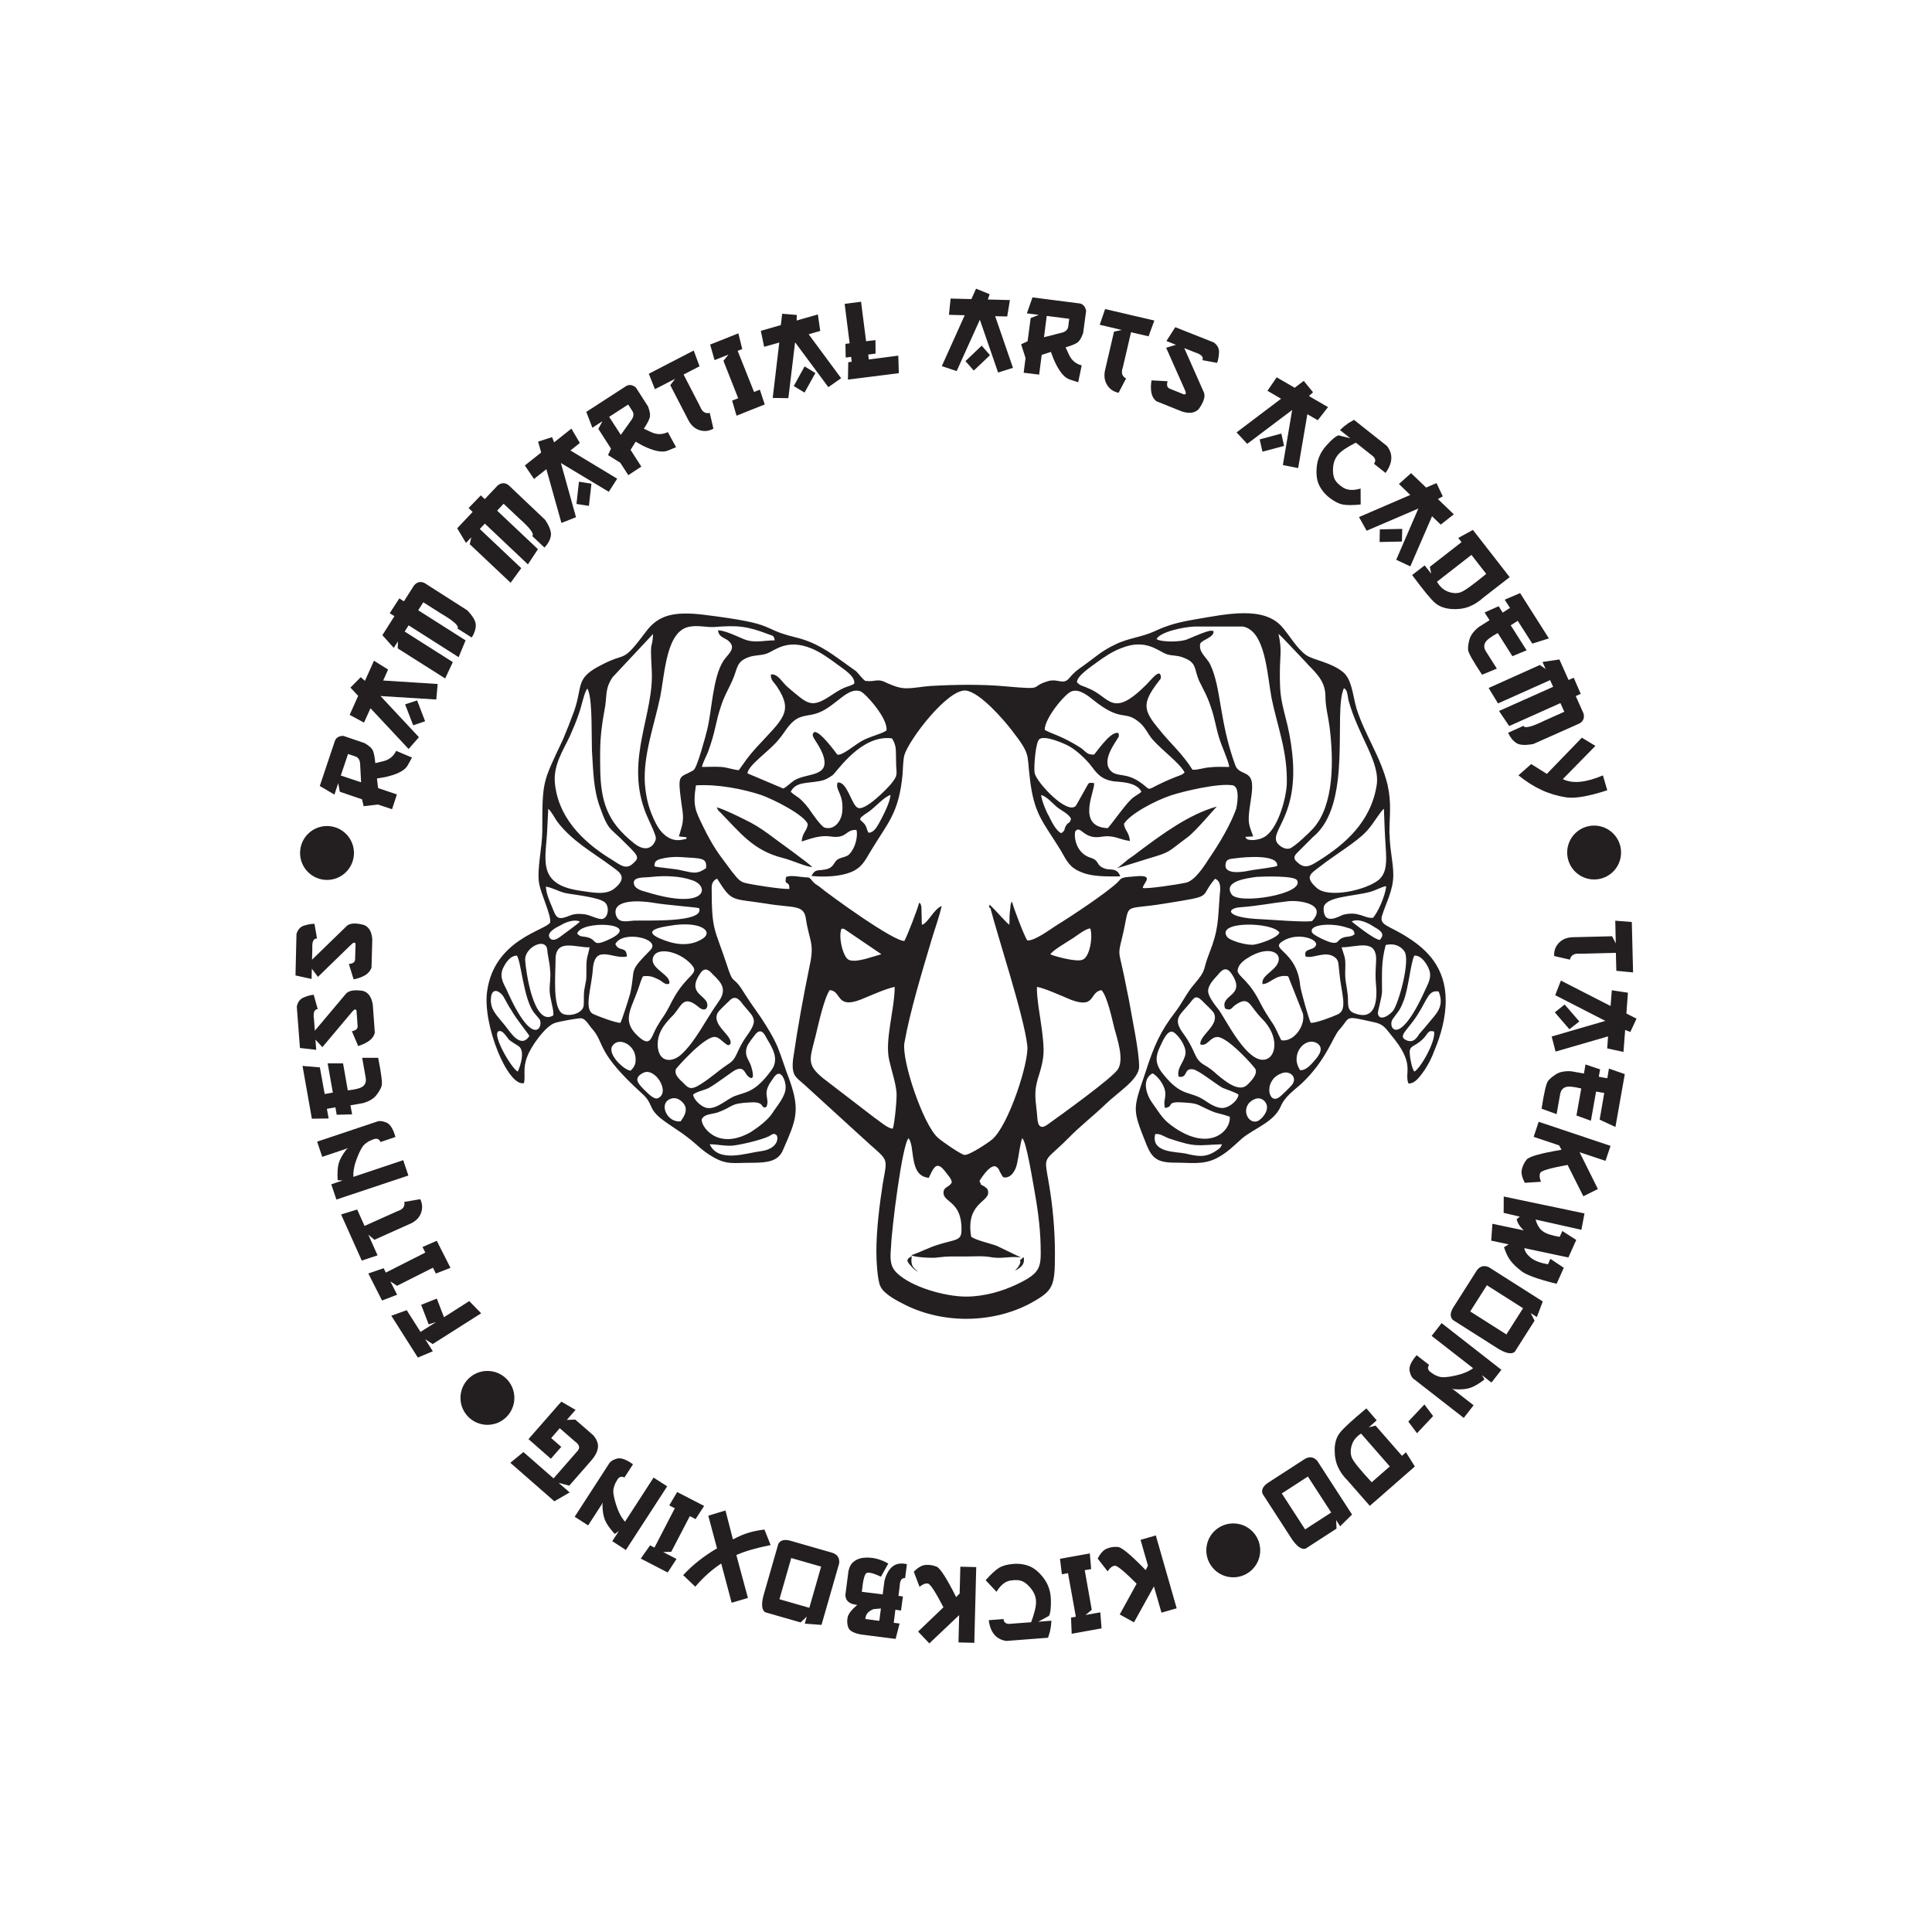 <svg viewBox="0 0 473.23 473.23" xmlns="http://www.w3.org/2000/svg" data-name="Layer 2" id="Layer_2">
  <defs>
    <style>
      .cls-1, .cls-2 {
        fill: #231f20;
      }

      .cls-3 {
        fill: #fff;
      }

      .cls-2 {
        fill-rule: evenodd;
      }
    </style>
  </defs>
  <g data-name="Layer 1" id="Layer_1-2">
    <g>
      <rect height="473.23" width="473.23" class="cls-3"></rect>
      <g>
        <path d="M72.38,238.92l.24-10.12c.3-1.1.93-1.79,1.89-2.09.96-.3,1.8-.44,2.52-.42l.62,3.59c-.86-.02-1.24.77-1.15,2.38l-.07,2.81,8.61-8.36c.83-.62,2.21-.66,4.14-.14,1.22.51,1.89,1.69,2.01,3.56l-.19,6.89c-.29.79-.81,1.41-1.57,1.86-.76.45-1.7.78-2.81,1.01l-1.17-3.77c1.04-.08,1.55-.48,1.53-1.22l.11-3.64c-.11-.56-.51-.48-1.21.24l-8,7.78-1.5-2-.06,2.51-3.93-.86ZM73.47,256.69l-.77-10.09c.19-1.12.75-1.87,1.67-2.27.93-.39,1.75-.62,2.47-.67l.98,3.51c-.85.06-1.16.89-.91,2.49l.21,2.8,7.73-9.18c.77-.7,2.14-.88,4.1-.56,1.27.38,2.05,1.49,2.36,3.34l.5,6.87c-.2.82-.66,1.49-1.38,2-.71.52-1.61.95-2.7,1.29l-1.54-3.63c1.02-.18,1.49-.63,1.4-1.37l-.26-3.63c-.17-.54-.56-.42-1.18.36l-7.18,8.54-1.7-1.84.19,2.5-4-.46ZM76.39,274.02l-2.29-12.93,4.25.36,1.18,6.52,2-.35-1.27-7.15h3.77s1.16,6.61,1.16,6.61c1.96-.21,3.21-.55,3.77-1.04.56-.48.76-1.16.62-2.03l-.87-4.91h3.92c.78,3.92,1.07,6.23.84,6.92-.22.69-.66,1.45-1.31,2.27s-1.71,1.46-3.19,1.9l-3.13.55.41,2.21-3.78.1-.31-1.82-2.09.37.43,2.36-4.1.06ZM82.4,293.83l-1.26-3.75,2.8-.92-1.23-.08c-.11-1.79-.02-3.18.26-4.15.28-.97.9-2.09,1.86-3.35l.46-.36-6.36,2.14-1.25-3.72,14.51-4.86c.65-.29,1.44-.23,2.4.15.96.38,1.72,1.58,2.27,3.57l-3.66,1.23c-.35-.84-1.03-1.02-2.03-.53-.59.19-1.18.53-1.78,1.02-.6.49-1.24,1.62-1.92,3.38-.68,1.75-.99,3.31-.91,4.67l12.21-4.09,1.26,3.76-17.62,5.88ZM88.61,308.77l-5.06-11.3,3.94-1.21,1.8,4.02,8.08-3.62c1.32-.42,1.87-1.17,1.66-2.26l3.91-.67c.54,1.12.6,2.25.19,3.38-.42,1.13-1.26,1.99-2.52,2.58l-8.9,3.99-1.49-1.26,2.26,5.07-3.86,1.28ZM93.58,318.56l-3.36-6.63,3.75-1.29.54,1.07,9.67-4.9-.69-1.36,3.49-1.53,3.36,6.63-3.58,1.4-.71-1.43-8.8,4.43-1.64-1.09,1.66,3.27-3.68,1.42ZM102.36,332.54l-6.51-10.26,3.77-1.36,3.38,5.32,3.83-2.42-1.83.58-1.84-4.79,3.83-1.53,1.76,4.56,6.19-3.95,2.92,2.99-11.88,7.54-1.83-1.18,1.87,2.95-3.66,1.53ZM135.81,367.75l-10.81-9.45,3.21-2.63,7.38,6.45,5.7-6.52c.89-.86.72-1.72-.5-2.56l-3.68-3.21-2.1,2.42,2.47,2.15-2.55,2.91-5.48-4.81,7.34-8.39.71-.79,3.48,2.02-2.14,2.45,2.07-.07,4.41,3.84c.87,1.01,1.25,2.01,1.14,3-.11.99-.66,2.06-1.66,3.21l-5.36,6.13-2.6-.68,2.7,2.34-3.75,2.17ZM153.29,379.65l-3.32-2.15,1.61-2.47-1.01.71c-1.2-1.33-2-2.47-2.38-3.4-.39-.94-.6-2.19-.63-3.78l.14-.56-3.64,5.64-3.29-2.13,8.31-12.84c.33-.63.98-1.08,1.97-1.38.99-.3,2.32.16,4,1.38l-2.1,3.24c-.8-.43-1.44-.15-1.91.85-.34.51-.6,1.15-.76,1.91-.16.76.04,2.03.61,3.84.56,1.79,1.3,3.21,2.2,4.22l7-10.81,3.33,2.15-10.11,15.58ZM163.55,385.17l-6.6-3.41,2.29-3.24,1.07.55,4.98-9.63-1.36-.7,1.94-3.28,6.6,3.41-2.09,3.23-1.41-.74-4.55,8.74-1.97.07,3.26,1.68-2.15,3.3ZM179.21,392.58l-2.55-9.61c-2.34,1.54-4.45,3.44-6.35,5.68l-2.97-2.83c2.3-2.49,5.06-4.68,8.29-6.56l-2.14-8,4.21-1.28,1.83,7.09c1.18-.64,2.33-1.14,3.45-1.52,1.11-.38,2.53-.68,4.27-.9l1.51,3.8c-3.65.74-6.45,1.56-8.4,2.45l2.84,10.51-3.99,1.17ZM198.24,393.82l2.89-10.09-7.32-2.1-2.89,10.09,7.32,2.1ZM197.13,397.69l.49-1.72-1.51,1.43-8.65-2.48c-.98-.6-1.05-2.25-.21-4.94l3.39-11.81c.49-.9,1.44-1.17,2.88-.8l10,2.87c1.5.36,2.18,1.26,2.03,2.68l-4.33,15.09-4.08-.31ZM215.38,397.02l.39-3.03-1.79.15c-1.31.5-1.98,1.31-2.02,2.43l3.42.44ZM219.36,401.44l-8.44-1.08c-1.8-.33-2.85-.9-3.14-1.71-.29-.81-.34-1.64-.16-2.49.18-.86.97-1.87,2.36-3.05-1.91-.17-2.87-.98-2.91-2.43l.76-5.9c.23-1.04.68-1.82,1.35-2.32.67-.51,1.44-.8,2.31-.89,2.05-.22,4.07.26,6.09,1.41l-1.79,3.22c-1.83-.85-3.01-1.15-3.52-.9-.51.25-.9,1.78-1.17,4.6l5.11.63.43-3.32c.92-3.4,2.75-4.75,5.5-4.07l-.44,3.42c-.84-.12-1.28.55-1.33,2l-.3,2.34,1.09.14-.46,3.45-1.38-.2-.41,3.2,1.44.18-.98,3.78ZM227.63,402.53l-2.75-2.89,6.21-5.94c-1.94-3.75-3.2-5.69-3.78-5.81-.57-.13-1.27.14-2.08.79l-1.4-3.7c1.02-1.04,1.98-1.59,2.87-1.66.9-.07,1.79.06,2.69.41.89.35,2.49,2.84,4.81,7.47l.86-.88.17-6.57,3.89.1-.47,18.55-3.87-.1.16-6.69-7.3,6.93ZM246.44,401.93c-2.46-.39-3.87-2.08-4.25-5.08l3.6-.28c.11.95.76,1.33,1.94,1.15l4.84-.37c.83-2.23,1.23-3.91,1.2-5.02-.03-1.11-.4-2.13-1.1-3.05-.69-.93-1.42-1.57-2.18-1.93-.76-.35-1.78-.42-3.04-.2-1.27.22-2.39,1.14-3.36,2.75l-2.66-2.84c1.31-1.48,2.39-2.48,3.23-3,.84-.53,1.99-.85,3.43-.98,1.45-.13,2.79.05,4.03.54,1.24.49,2.42,1.48,3.54,2.97,1.12,1.5,1.7,3.25,1.75,5.28.04,2.02-.12,3.33-.49,3.94l-2.61,1.42,3.23-.25-.12,1.31-.22,1.26-.48,1.6-10.27.79ZM269.81,398.86l-7.31,1.32-.16-3.96,1.18-.21-1.92-10.67-1.5.27-.46-3.79,7.31-1.32.32,3.84-1.57.27,1.72,9.71-1.52,1.26,3.61-.65.31,3.93ZM277.76,397.38l-3.49-1.93,4.14-7.53c-2.98-3-4.76-4.46-5.35-4.41-.59.05-1.17.51-1.75,1.38l-2.44-3.12c.66-1.29,1.41-2.11,2.24-2.45.84-.34,1.73-.48,2.69-.41.95.07,3.23,1.96,6.83,5.68l.55-1.1-1.81-6.32,3.74-1.07,5.11,17.84-3.72,1.07-1.86-6.43-4.88,8.8ZM326.07,370.48l-5.71-8.81-6.39,4.14,5.71,8.81,6.39-4.14ZM328.26,373.85l-.97-1.5.08,2.08-7.56,4.89c-1.1.34-2.39-.68-3.87-3.09l-6.67-10.31c-.36-.96.07-1.86,1.29-2.7l8.73-5.65c1.26-.89,2.38-.82,3.35.23l8.53,13.18-2.91,2.87ZM340.42,359.19l-7.04-8.05c-1.17.77-1.93,1.71-2.27,2.83-.35,1.12-.35,2.14,0,3.05.35.91,1.98,2.93,4.88,6.05l4.43-3.88ZM346.55,359.21l-9.05,7.92-1.98,1.72-5.46-6.24c-1-.98-1.78-2.06-2.33-3.28-.55-1.21-.83-2.63-.81-4.25.01-1.63.41-2.97,1.2-4.03.79-1.07,2.97-3.09,6.56-6.08l2.53,2.93-1.93,1.72,1.65-.43,6.47,7.4.98-.86,2.18,3.48ZM351.03,346.86l-3.94,4.2-2.14-2.86,3.95-4.19,2.13,2.85ZM367.75,335.53l-2.43,3.12-2.32-1.82.62,1.07c-1.43,1.08-2.63,1.78-3.6,2.08-.97.3-2.24.41-3.82.3l-.55-.19,5.3,4.12-2.41,3.1-12.07-9.4c-.59-.38-.99-1.07-1.2-2.09-.21-1.01.36-2.3,1.72-3.87l3.05,2.37c-.5.76-.28,1.42.68,1.98.48.39,1.09.69,1.84.92.74.22,2.03.14,3.87-.27,1.84-.4,3.31-1.01,4.4-1.82l-10.16-7.91,2.44-3.13,14.64,11.43ZM373.06,320.44l-8.86-5.63-4.08,6.42,8.86,5.63,4.08-6.42ZM376.45,322.6l-1.51-.96.94,1.85-4.83,7.6c-.85.77-2.46.38-4.8-1.19l-10.37-6.58c-.73-.72-.71-1.72.04-2.99l5.58-8.78c.77-1.34,1.82-1.74,3.14-1.19l13.25,8.42-1.45,3.83ZM387.32,301.22l-11.19-2.5c.4,1.39,1.02,2.38,1.86,2.94.84.56,2.18,1,4.04,1.3l.65-1.44,3.41,2.2-1.93,4.29-10.79-2.29c.11.79.62,1.56,1.54,2.32.92.76,2.33,1.3,4.25,1.65l.6-1.35,3.28,2.2-1.76,3.92c-4.51-1.11-7.37-2.14-8.59-3.08-1.22-.94-2.14-1.83-2.76-2.67-.62-.84-1.13-1.91-1.53-3.22l1.13-.69-4.27-.91.29-4.13,7.7,1.61c-.93-.82-1.51-1.73-1.76-2.71l.77-.65-3.95-.93.02-4,19.78,4.14-.76,4.01ZM391.4,291.24l-3.57,1.78-3.86-7.68c-4.16.76-6.38,1.39-6.66,1.91-.29.51-.24,1.26.14,2.22l-3.95.25c-.69-1.28-.94-2.36-.75-3.23.19-.88.59-1.69,1.18-2.45.6-.75,3.44-1.55,8.55-2.41l-.59-1.08-6.23-2.09,1.23-3.69,17.6,5.9-1.23,3.67-6.35-2.11,4.48,9.01ZM397.98,263.11l-2.29,12.93-3.87-1.79,1.13-6.53-2-.35-1.27,7.15-3.54-1.29,1.18-6.61c-1.91-.47-3.21-.58-3.89-.32-.69.26-1.11.82-1.28,1.69l-.87,4.91-3.68-1.33c.61-3.96,1.14-6.23,1.59-6.8.45-.57,1.12-1.14,2.01-1.68.9-.55,2.11-.78,3.65-.69l3.13.55.38-2.22,3.58,1.2-.33,1.81,2.09.37.4-2.37,3.87,1.35ZM386.85,250.2l-2.44,1.91-3.57-4.14,2.41-1.92,3.6,4.15ZM400.85,249.52l-1.51,3.25-1.27-.49-.41,5.38-3.99-.86.21-2.94-12.85,3.72-.96-3.69,13.14-3.83-12.27-6.3,1.39-3.57,12.17,6.22.3-3.85,3.95.6-.38,5.09,2.49,1.27ZM399.7,225.81l.31,12.38-4.1-.4-.11-4.4-8.85.22c-1.38-.12-2.18.36-2.4,1.45l-3.87-.89c-.07-1.25.31-2.31,1.13-3.19.83-.88,1.93-1.35,3.32-1.41l9.75-.24.89,1.74-.12-5.55,4.06.31Z" class="cls-1"></path>
        <path d="M390.79,182.7l-7.99,8.14c1.2.59,2.62.81,4.25.65,1.63-.16,3.49-.68,5.58-1.56l1.06,3.64c-4.58,1.49-7.94,2.07-10.06,1.74-2.13-.33-4.15-.93-6.05-1.81-1.9-.88-3.78-2.08-5.65-3.59l3.13-2.76,3.83,2.41,8.58-8.87,3.32,2.01ZM385.47,166l1.72,3.95-1.22.55,1.89,4.22c.3,1.1-.02,1.92-.96,2.48l-11.3,5.03c-1.98.38-3.39.3-4.21-.25-.83-.55-1.49-1.38-1.99-2.5l3.77-1.69c.25.7,1.98.27,5.2-1.3l4.79-2.15-.95-2.12-12.54,5.62-2.5-3.69,13.26-5.92-.74-1.64-12.76,5.71-2.3-3.78,12.55-5.64,1.41.99-.77-1.73,4.14-.61,2.25,5.03,1.26-.56ZM372.35,145.29l7.04,11.08-4.06,1.28-3.57-5.58-1.72,1.09,3.89,6.13-3.48,1.44-3.59-5.67c-1.73.94-2.76,1.73-3.09,2.39-.33.66-.27,1.36.2,2.11l2.67,4.21-3.62,1.5c-2.22-3.34-3.37-5.37-3.42-6.09-.06-.72.06-1.59.35-2.6.29-1.01,1.03-2,2.23-2.97l2.68-1.7-1.22-1.89,3.45-1.53.98,1.56,1.8-1.14-1.3-2.02,3.77-1.62ZM360.42,135.92l-8.44,6.57c.7,1.21,1.6,2.02,2.69,2.43,1.1.41,2.12.47,3.05.17.93-.3,3.04-1.81,6.32-4.52l-3.62-4.65ZM360.79,129.81l7.39,9.49,1.6,2.07-6.55,5.09c-1.03.94-2.16,1.65-3.4,2.14-1.24.48-2.67.68-4.29.57-1.62-.11-2.94-.58-3.96-1.43-1.02-.85-2.91-3.15-5.69-6.89l3.07-2.36,1.61,2.02-.34-1.67,7.76-6.04-.8-1.03,3.6-1.97ZM343.47,129.55l-.08,3.1-5.47.11.06-3.09,5.49-.12ZM351.86,118.33l1.54,3.24-1.19.67,3.89,3.74-3.2,2.52-2.13-2.04-5.32,12.27-3.46-1.61,5.43-12.56-12.67,5.44-1.87-3.35,12.55-5.41-2.77-2.69,2.98-2.66,3.68,3.54,2.56-1.11ZM339.72,109.23c1.54,1.95,1.43,4.16-.34,6.61l-2.83-2.24c.56-.77.35-1.49-.64-2.16l-3.8-3.01c-2.13,1.07-3.56,2.03-4.29,2.87-.73.84-1.15,1.83-1.27,2.99-.12,1.15-.02,2.12.29,2.9.32.77,1.02,1.52,2.1,2.21,1.08.7,2.53.79,4.33.27l.02,3.9c-1.96.2-3.44.2-4.41,0-.98-.19-2.04-.73-3.18-1.61-1.15-.89-2.01-1.93-2.59-3.13-.58-1.2-.77-2.73-.57-4.59.2-1.86.96-3.54,2.3-5.06,1.34-1.51,2.36-2.36,3.04-2.55l2.88.73-2.54-2.02.98-.88,1.02-.78,1.44-.84,8.07,6.4ZM313.86,106.2l.66,3.03-5.29,1.41-.68-3.01,5.31-1.43ZM319.35,93.3l2.27,2.78-1,.93,4.67,2.71-2.51,3.21-2.55-1.47-2.25,13.19-3.75-.74,2.28-13.49-11.01,8.3-2.61-2.81,10.9-8.24-3.33-1.95,2.26-3.3,4.41,2.56,2.22-1.69ZM287.88,80.14l9.41,3.73c.92.66,1.36,1.49,1.3,2.5-.05,1.01-.21,1.84-.48,2.51l-3.58-.66c.32-.8-.3-1.43-1.84-1.91l-2.61-1.04,4.86,10.98c.29,1-.15,2.31-1.3,3.93-.9.97-2.24,1.19-4.03.65l-6.39-2.56c-.65-.54-1.05-1.25-1.2-2.11-.16-.87-.14-1.87.03-2.99l3.94.21c-.29,1-.09,1.62.61,1.86l3.38,1.36c.56.09.63-.32.19-1.22l-4.53-10.2,2.4-.72-2.33-.93,2.17-3.39ZM270.69,75.7l12.06,2.81-1.42,3.87-4.29-1-2.01,8.62c-.47,1.3-.2,2.2.8,2.69l-1.84,3.52c-1.22-.25-2.16-.88-2.8-1.9-.64-1.02-.82-2.21-.53-3.57l2.21-9.5,1.9-.42-5.4-1.27,1.32-3.85ZM256.39,77.39l-.67,5.21,4.24-1.08c1.03-.23,1.6-.75,1.7-1.56l.24-1.87-5.52-.71ZM252.89,72.84l11.66,1.5c.81.2,1.3.8,1.49,1.8l-.73,5.43c-.42,1.22-.91,2.01-1.46,2.37-.55.37-1.5.75-2.84,1.14l.85,1.84c.63,1.35,1.66,2.21,3.09,2.58l-.85,4.13-2.12-.69c-1.38-.47-2.69-2.14-3.92-5.01l-.65-1.73-2.25.73-.63,4.83-3.79-.46.46-3.6-1.08-3.37,1.58-.73.76-5.69,1.99-.79-2.92-.36,1.37-3.92ZM240.46,84.66l2.03,2.34-3.96,3.77-2.04-2.31,3.97-3.8ZM239.08,70.71l3.32,1.35-.43,1.3,5.4.14-.66,4.02-2.95-.07,4.36,12.65-3.64,1.15-4.47-12.93-5.68,12.57-3.64-1.21,5.61-12.46-3.86-.11.4-3.98,5.1.13,1.14-2.55ZM206.89,74.43l4.02-.52,1.23,9.67,2.3-.27.02,3.3-1.8.24.15,1.2,7.22-.94.13,4.3-12.46,1.57.07-4.26.85-.11-.15-1.2-1.32.17-.07-3.35,1.03-.14-1.22-9.67ZM197.08,89.74l2.64,1.63-2.65,4.79-2.64-1.6,2.65-4.82ZM191.59,76.85l3.57.29-.02,1.37,5.19-1.49.58,4.04-2.83.82,7.95,10.76-3.13,2.19-8.15-10.99-1.65,13.69-3.83-.06,1.61-13.57-3.71,1.05-.81-3.91,4.9-1.41.32-2.77ZM173.95,84.4l6.91-2.75.95,3.85-1.12.44,4.01,10.07,1.42-.56,1.2,3.62-6.91,2.75-1.08-3.69,1.49-.58-3.62-9.17,1.24-1.53-3.41,1.36-1.08-3.79ZM158.92,91.55l11-5.69,1.43,3.86-3.91,2.02,4.06,7.86c.49,1.29,1.28,1.8,2.35,1.53l.89,3.87c-1.09.61-2.21.73-3.36.38-1.15-.36-2.06-1.15-2.72-2.37l-4.48-8.66,1.18-1.56-4.94,2.54-1.5-3.78ZM149.21,102.11l2.85,4.41,2.54-3.56c.64-.84.73-1.61.29-2.29l-1.02-1.58-4.67,3.02ZM143.59,100.9l9.87-6.39c.75-.37,1.51-.23,2.3.41l2.96,4.62c.47,1.21.61,2.13.42,2.76-.18.63-.66,1.54-1.43,2.71l1.84.86c1.35.62,2.7.61,4.03-.03l2.02,3.7-2.06.85c-1.36.53-3.43.1-6.23-1.29l-1.61-.91-1.24,2.01,2.63,4.09-3.19,2.1-1.97-3.05-3-1.87.73-1.58-3.1-4.84,1.01-1.88-2.47,1.61-1.49-3.88ZM141.81,117.99l3.06.49-.62,5.43-3.05-.47.61-5.46ZM131.81,108.17l3.42-1.09.5,1.27,4.23-3.36,2.07,3.51-2.3,1.84,11.45,6.91-2.06,3.21-11.73-7.05,3.7,13.28-3.57,1.4-3.69-13.16-3.03,2.39-2.24-3.31,4-3.17-.76-2.68ZM114.78,124.44l2.99-3.1.97.92,3.17-3.36c.9-.7,1.78-.72,2.66-.07l8.97,8.51c1.11,1.69,1.57,3.01,1.38,3.99-.19.97-.7,1.9-1.55,2.8l-3-2.83c.56-.5-.51-1.93-3.19-4.31l-3.82-3.6-1.59,1.69,9.99,9.44-2.45,3.72-10.55-9.98-1.24,1.31,10.16,9.6-2.61,3.57-10.01-9.44.38-1.69-1.3,1.38-2.15-3.59,3.78-4.01-1-.95ZM95.47,150.18l2.34-3.61,1.13.72,2.48-3.9c.75-.86,1.61-1.05,2.59-.57l10.42,6.65c1.41,1.45,2.11,2.66,2.11,3.65,0,.99-.33,2-.99,3.04l-3.49-2.21c.45-.6-.87-1.8-3.95-3.62l-4.43-2.81-1.24,1.96,11.6,7.37-1.7,4.12-12.25-7.8-.97,1.52,11.8,7.49-1.88,4-11.62-7.36.05-1.73-1.02,1.6-2.79-3.11,2.95-4.65-1.16-.74ZM99.23,172.53l2.94-.97,1.96,5.11-2.92.99-1.98-5.13ZM85.83,168.42l2.53-2.55,1.03.9,2.21-4.93,3.46,2.16-1.2,2.69,13.35.85-.35,3.8-13.66-.85,9.41,10.08-2.52,2.89-9.34-9.98-1.59,3.52-3.51-1.9,2.08-4.66-1.91-2.03ZM83.47,189.95l4.98,1.67-.23-4.37c-.03-1.06-.43-1.71-1.19-1.97l-1.78-.6-1.77,5.27ZM78.33,192.51l3.74-11.15c.36-.75,1.04-1.12,2.05-1.11l5.19,1.77c1.12.65,1.8,1.28,2.05,1.89.25.61.44,1.62.57,3.01l1.97-.47c1.45-.36,2.49-1.2,3.14-2.53l3.88,1.64-1.08,1.95c-.73,1.26-2.62,2.22-5.68,2.87l-1.83.3.28,2.35,4.61,1.56-1.19,3.63-3.44-1.15-3.51.4-.41-1.69-5.44-1.85-.39-2.1-.92,2.8-3.58-2.1Z" class="cls-1"></path>
        <path d="M80.1,202.33c3.64,0,6.6,2.95,6.6,6.6s-2.95,6.6-6.6,6.6-6.6-2.95-6.6-6.6,2.95-6.6,6.6-6.6" class="cls-2"></path>
        <path d="M390.47,202.22c3.64,0,6.6,2.95,6.6,6.6s-2.95,6.6-6.6,6.6-6.6-2.95-6.6-6.6,2.95-6.6,6.6-6.6" class="cls-2"></path>
        <path d="M302.08,373.15c3.64,0,6.6,2.95,6.6,6.6s-2.95,6.6-6.6,6.6-6.6-2.95-6.6-6.6,2.95-6.6,6.6-6.6" class="cls-2"></path>
        <path d="M119.39,335.8c3.64,0,6.6,2.95,6.6,6.6s-2.95,6.6-6.6,6.6-6.6-2.95-6.6-6.6,2.95-6.6,6.6-6.6" class="cls-2"></path>
        <path d="M273.6,212.65c2.48-.68,4.73-1.47,7.33-2.25,6.09-1.8,4.73-1.47,9.92-5.3,1.92-1.35,7.1-7.55,7.21-7.55-6.88,1.92-13.53,6.88-18.82,10.82-1.01.79-1.92,1.47-2.93,2.14-.56.45-2.25,1.92-2.71,2.14M198.98,212.42c-.68-.9-9.13-6.88-10.71-8.12-2.03-1.47-3.61-2.48-5.97-3.61-1.13-.56-5.19-2.59-6.76-2.93.45.9.34.68,1.01,1.35,4.85,4.96,8,9.24,15.22,11.05,2.25.56,5.3,2.03,7.21,2.25ZM239.9,289.3s2.37-4.06,3.95-3.61c.56.34.79.56,1.01,1.24.45.68.56,1.24,1.01,1.47,1.8.23,2.93-1.69,3.27-3.49.34-1.35.79-5.19,1.24-6.09,1.01.45,2.71,11.38,2.93,12.4.79,4.4,1.47,9.02,1.58,13.75.11,5.3.23,6.76-5.75,9.58-3.49,1.69-8,3.04-12.51,3.04-5.19,0-13.53-2.37-17.02-5.86-1.69-1.69-1.58-3.49-1.35-6.43.11-3.95,2.71-25.02,4.28-26.49,1.69,2.03,0,9.24,4.96,9.69,1.24-2.59,1.92-4.4,4.17-1.35.56.79,1.35,1.47,1.47,2.48-.68,1.24-1.92,1.01-2.03,2.37-.23,2.59,4.51,2.03,4.4,9.24,0,2.71-1.24,2.25-5.64,3.61-2.59.79-4.51,1.92-6.65,2.59.68.56,5.52.79,6.43.56,2.7-.34,4.06-.23,6.76-.23,2.37,0,4.28-.23,6.76.23,2.48.34,4.17-.34,6.88,0l-5.86-2.82c-1.8-.68-5.07-1.35-6.31-2.25-1.35-8,4.06-8.45,4.17-10.71,0-1.01-.34-1.13-.9-1.58-1.47-.9-.45.11-1.24-1.35ZM282.96,277.8c1.24-.23,2.25.68,3.61,1.13,6.43,2.14,6.54,1.58,12.74,1.35-.34,1.01-.79,1.13-1.58,1.69-2.59,1.69-4.51,1.24-7.44.56-2.14-.45-8.45-.11-7.33-4.73ZM173.84,280.28c1.92,0,3.38.45,5.52.34,2.25-.23,6.88-1.35,8.9-2.25.68-.34,1.24-1.01,1.92-.34.56.56.45,3.38-3.83,3.95-3.61.45-10.37,2.93-12.51-1.69ZM307.3,269.24c1.47-.68,2.93.45,3.04,1.8.11,1.58-1.35,3.04-2.14,3.49-2.59,1.24-4.73-3.61-.9-5.3ZM166.74,274.65c-3.27.45-5.41-4.17-2.71-5.41,1.69-.79,3.04.45,3.61,1.35.9,1.58-.23,3.04-.9,4.06ZM187.71,271.15c1.01-2.14-1.24-3.04,1.35-6.54.45-.68,1.24-2.03,2.14-1.47.68.45,1.24,1.92,1.24,3.16,0,2.25-1.92,4.28-3.38,6.54-1.13,1.58-3.16,3.16-5.07,4.4-8.57,4.96-12.63-1.92-12.06-3.16.68-1.24,2.37-1.13,3.83-1.58,4.06-1.47,2.82-2.25,8.12-2.48,3.72-.23,2.25,1.69,3.83,1.13ZM287.69,276.22c-2.93-2.03-3.27-3.04-5.3-5.86-1.92-2.59-2.59-6.09-.11-7.44,1.13.45,3.16,2.93,3.16,4.96,0,1.69-.45,1.69-.11,3.49,2.37-.23.11-1.58,4.06-1.35,1.58.11,3.04.11,4.28.68,5.3,2.59,3.49,1.47,7.55,2.82.34,3.38-4.73,8.68-13.53,2.7ZM314.18,262.81c1.8-.56,3.61,1.01,2.37,2.82-.34.45-2.7,2.82-3.27,3.16-2.71,1.92-3.94-4.51.9-5.97ZM157.5,262.81c2.93-1.58,6.88,4.85,3.61,6.2-1.13.45-3.04-1.92-3.72-2.48-1.13-1.24-2.25-2.48.11-3.72ZM169.78,268.11c.9-.79,2.71-1.01,3.95-1.69,1.8-1.01,5.3-3.72,6.31-4.28,2.25-1.13,2.37.79,3.16,1.47,2.14,1.8.9-2.25.56-3.04-.56-1.24-1.47-2.25-.79-4.17.23-.79,1.8-2.71,2.14-3.16,1.35-1.47,2.14,0,2.7,1.13,1.35,2.25,3.16,5.07,1.13,7.78-4.28,5.86-6.43,5.19-9.47,6.54-2.03,1.01-4.85,3.72-7.21,2.37-.9-.45-2.37-1.8-2.48-2.93ZM303.36,268.11c-.11,1.47-2.48,3.49-4.28,3.27-2.14-.23-3.61-1.8-5.3-2.59-3.04-1.47-4.96-.56-9.36-6.31-1.35-1.92-1.47-3.61-.34-5.97.56-1.13,1.92-4.73,3.49-3.61,1.01.68,2.93,3.16,2.82,5.07-.23,2.14-2.25,3.61-1.69,5.75,2.37.45,1.13-2.14,3.49-1.8,1.24.11,5.3,3.38,7.21,4.51,1.01.45,3.27,1.13,3.95,1.69ZM154.45,262.25c-1.58-.11-5.64-3.95-4.51-5.97,1.47-2.48,5.75-.45,5.75,3.16v.23c0,1.24-.56,1.92-1.24,2.59ZM318.46,262.13c-2.59-3.83,1.13-8.23,4.06-6.65,1.92,1.13.56,3.04-.34,4.06-.79.9-2.14,2.71-3.72,2.59ZM346.42,262.47c-.56-.79-.79-2.25-1.01-3.38-.23-1.92-.23-2.37,1.01-3.04,3.83-2.14,2.71-3.95,4.85-3.38.45,2.48-3.49,9.24-4.85,9.81ZM127.06,256.27c1.58,1.13.45,4.73-.23,6.2-1.58-.68-7.1-10.26-4.28-9.92.79.11,1.58,1.47,2.14,2.14.9.68,1.47,1.01,2.37,1.58ZM294,255.82c1.69.56,2.25-1.58,3.95-1.8,2.48-.45,9.47,7.44,9.58,7.89.56,1.35-1.35,3.16-2.03,3.83-2.03,1.92-5.41-.9-7.44-2.59-1.24-1.13-1.69-1.47-3.38-2.48-2.25-1.47-1.8-3.27-4.62-7.21-2.93-3.83-1.24-4.62,1.13-7.44,1.24-1.47,1.58-2.59,3.38-.79.56.68,2.48,2.25,2.82,3.04,1.24,2.93-3.61,5.3-3.38,7.55ZM178.91,255.71c.68-2.03-4.62-4.51-3.16-7.55.45-.79,2.25-2.37,3.04-3.16,1.47-1.47,2.59.23,3.27,1.13,2.59,3.16,3.83,3.49.9,7.55-2.82,3.95-2.25,5.52-4.62,6.99-2.71,1.8-4.06,3.27-6.99,5.07-2.03,1.24-2.7.9-3.94-.45-.68-.68-2.48-2.03-1.8-3.49.11-.23,7.21-8.34,9.69-7.78.68.11,1.24.68,1.8,1.13,1.58,1.35,1.35.79,1.8.56ZM129.66,253.79c-2.14,3.16-4.62-.9-5.86-2.48-2.25-2.82-3.95-4.06-3.49-7.33.45-2.14,2.14-1.13,2.93,0,.68,1.13,1.24,2.37,2.03,3.49,1.24,2.25,4.28,5.86,4.4,6.31ZM352.39,242.86c1.47,3.61-.56,5.41-2.14,7.33-.9,1.13-1.69,2.03-2.59,3.04-.56.9-1.47,2.48-3.38,1.47-1.92-1.01.68-2.48,3.04-6.31,2.37-3.72,2.59-5.97,5.07-5.52ZM203.26,242.52c2.93.23,1.47,4.62,7.44,2.37,2.25-.9,6.2-2.71,8.45-3.16,0,5.41-2.48,13.08-1.35,17.92.56,2.59,1.58,5.41,1.8,8,.11,1.58-.45,7.33-.9,8.79-1.13.11-3.49-2.03-4.4-2.59l-12.62-9.69c-4.17-3.38-3.38-4.62-1.92-10.37.68-2.82,2.14-9.47,3.49-11.27ZM253.99,241.73c1.69.23,6.43,2.37,8.34,3.16,6.09,2.25,4.4-1.8,7.44-2.37,1.35,1.24,2.59,6.88,3.16,9.24.68,2.59,2.48,7.66.9,10.14-1.35,2.14-13.75,11.05-17.36,13.64q-2.14,1.47-2.37-1.58c-.34-4.62-1.13-6.09.45-10.82,1.35-4.4,1.24-5.97.68-10.71-.34-2.82-1.35-8-1.24-10.71ZM295.92,242.75c0-1.58,1.69-3.16,2.37-3.95,1.24-1.58,2.25-2.03,3.49-.11,3.49,5.41-3.04,4.85-1.69,8.34,1.58.68,1.47-.23,2.71-1.01,3.27-2.14,3.16.34,6.31,3.49,4.4,4.4,3.49,9.58.68,10.03-4.28.79-9.24-9.24-11.16-12.06-.68-.9-2.71-3.27-2.71-4.73ZM161.1,255.71c0-3.27,2.37-5.64,3.95-7.21,1.92-2.25,2.37-4.85,5.97-1.92,2.03,1.8,2.82-.34,1.8-1.58-1.24-1.58-4.17-2.48-1.24-6.65,1.13-1.69,2.25-.56,3.04.34,2.14,2.03,3.61,3.72,1.24,6.88-3.04,4.28-5.52,9.58-9.02,12.74-2.37,2.14-5.75,1.92-5.75-2.59ZM346.42,234.07c1.69-.11,3.04,1.92,3.61,3.38.79,2.03-.34,3.61-1.01,5.19-6.54,14.43-9.24,8.79-7.89,6.99,1.24-1.8,1.69-1.92,2.59-4.28,1.24-2.82,1.8-9.58,2.71-11.27ZM126.61,234.07c1.01,1.35,1.58,10.03,3.95,13.64.56.79,1.24,1.47,1.58,1.92,1.13,1.69-1.47,7.67-8-7.1-.79-1.69-1.8-3.04-1.01-5.19.68-1.47,1.8-3.27,3.49-3.27ZM339.43,231.47c1.92-.45,3.49.11,4.51,1.47,1.69,2.14-1.47,13.3-2.82,14.77-1.58,1.69-3.38,2.14-3.61.56-.11-.45.9-3.61,1.01-5.3,0-4.51-.23-7.33.9-11.5ZM303.13,237.9c.11-1.92,1.92-2.93,3.27-3.72,5.3-2.93,8.79-.11,5.64,3.04-2.03,1.92-2.93,2.25-2.82,3.83,1.92,0,3.16-2.48,6.31-1.92l3.61,9.13c.68,2.93-2.25,7.1-5.3,6.54-.9-1.69-1.24-2.93-2.37-4.51-.9-1.35-1.69-2.59-2.59-4.28-2.93-5.97-5.19-6.43-5.75-8.12ZM160.88,251.54c-1.47,2.59-1.47,5.3-4.85,2.03-3.61-3.49-1.58-6.2.11-10.82.45-1.13.79-2.59,1.35-3.61,1.47-.23,2.48.11,3.61.68,1.24.56,1.35,1.13,2.37,1.24l.45-.11c.56-2.03-4.17-3.49-4.06-5.86.23-3.38,6.31-2.37,9.47,1.13,2.25,2.48-1.13,2.14-4.73,9.02-2.03,4.06-2.03,3.38-3.72,6.31ZM135.52,248.72c-4.85,2.93-6.76-11.16-6.88-13.53-.23-3.04,4.96-5.75,5.41-2.59.11,1.69.56,2.93.68,4.85.23,1.8-.11,3.38-.11,4.96,0,2.14,1.13,4.96.9,6.31ZM136.08,234.97c0-5.19,5.07-2.82,8.34-2.93-.45,2.37-.79,2.25-.79,5.07,0,3.83,0,2.25-.56,5.64-.11,1.24,0,2.48-.11,3.61-.34,2.03-3.72,2.71-5.19,1.92-2.48-1.47-1.69-9.47-1.69-13.3ZM328.61,232.04c3.83,0,8.79-2.37,8.45,3.49-.11,2.37-.23,3.38,0,5.86.34,3.94-.23,8.79-5.41,6.76-2.03-.79-1.24-2.82-1.58-4.85-.23-2.03-.68-3.27-.56-5.64.11-3.38-.11-2.93-.9-5.64ZM321.06,250.52c-.45-.79-2.37-7.55-2.59-9.13-.79-8.68-7.78-8.79-4.17-10.93,3.72-2.25,8.79-.34,8,1.13-.56,1.35-3.16.56-2.48,2.71,2.03.56,4.85-1.58,7.21.23,1.01.79.79,1.92,1.01,3.49.45,5.19,2.25,9.36-.45,10.48-1.24.56-5.3,2.14-6.54,2.03ZM154.45,242.97c-.23,1.13-2.14,6.99-2.48,7.55-1.01.11-5.75-1.69-6.65-2.14-2.37-1.13-.45-6.31-.11-10.93.45-6.43,4.96-2.37,8.34-3.16-.11-2.71-1.92-1.01-2.82-3.04,1.69-3.49,11.38-1.35,8.57,1.47-5.41,5.52-3.61,4.17-4.85,10.26ZM257.26,233.73c.9-1.13,3.49-2.59,4.85-3.49,1.24-.68,3.72-2.82,4.96-2.82.68,2.37-.23,7.1-1.92,7.66-1.47.68-7.44-1.01-7.89-1.35ZM206.08,227.53c.45-.11.11-.11.68,0l9.13,6.2-3.83,1.13c-1.01.23-3.04.79-4.17.23-1.35-.56-2.59-5.52-1.8-7.55ZM164.15,226.74c7.33-1.24,10.71,1.35,8,3.16-3.49,2.25-7.44,1.35-10.71-.11-4.17-1.92.45-2.71,2.71-3.04ZM313.39,228.43c-.45,1.24-4.28,2.59-6.09,2.93-1.58.34-6.09-.9-6.76-1.92-2.71-3.94,11.27-3.61,12.85-1.01ZM331.77,228.88c-1.13.79-1.92.34-3.04.9-1.24.56-.79,1.35-2.37,1.13-1.01-.11-4.62-1.8-4.96-2.48-1.01-2.03,4.85-2.48,8.45-1.24,1.13.34,1.92.45,1.92,1.69ZM141.38,228.66c1.01-3.38,15.89-2.59,8.23,1.24-4.62,2.25-3.27.45-5.41-.23-1.35-.45-2.03,0-2.82-1.01ZM337.97,230.23c-1.47-.11-6.76-4.4-6.88-4.51,1.58-.9,4.17.45,5.19,1.13,1.47.9,3.27,1.69,1.69,3.38ZM142.05,225.73c-.34.45-3.04,2.37-3.61,2.82-.9.56-2.82,2.59-3.83,1.13-.79-1.35,1.8-2.59,2.71-3.04,1.13-.68,3.27-1.58,4.73-.9ZM171.25,222.46c1.35,3.61-12.96,2.93-16.01,3.04-2.14.23-3.83.56-4.4-1.47-.9-3.95,6.31-3.38,9.02-2.93,3.04.56,10.82,1.13,11.38,1.35ZM321.4,225.61c-1.8.34-10.03-.34-12.4-.45-9.02-.34-8.68-2.71-5.19-2.93,4.4-.34,7.55-1.01,11.61-1.47,2.93-.34,9.81.68,5.97,4.85ZM137.88,224.82c-1.69.34-1.92-.9-2.82-3.04-.56-1.35-1.24-2.82-1.35-4.62,1.8.34,2.93,1.13,4.73,1.58,2.14.45,8.45,1.01,9.81,2.37,1.01,1.01.79,3.49-.56,3.95-1.01.34-3.16-1.01-4.62-1.13-2.93-.34-3.27.45-5.19.9ZM324.21,222.57c0-3.04,7.21-2.93,11.61-4.17,1.47-.45,2.48-1.13,3.72-1.35-.23,2.48-2.14,6.65-3.27,7.78-2.25.11-3.38-1.69-7.21-.79-1.01.34-4.85,2.82-4.85-1.47ZM307.76,214.79c1.69-.11,9.13-.34,9.92.79,2.14,3.38-14.32,6.09-16.01,3.49-2.14-3.27,3.83-3.95,6.09-4.28ZM159.64,214.79c3.04-.34,6.99-.23,9.81.79,4.51,1.35,3.95,7.55-11.05,2.93-1.24-.34-3.16-.79-3.16-2.37.11-1.47,2.82-1.13,4.4-1.35ZM338.98,198.11c.11,3.38.23,6.42.45,9.58.23,3.61.23,6.2-1.8,7.89-3.16,2.48-12.17,4.51-15.1,1.92-3.16-2.82-1.47-3.49,1.01-5.41,3.27-2.59,8.79-5.86,11.16-8.45,1.8-1.92,3.49-5.07,4.28-5.52ZM134.28,198.11c.56.34,1.69,2.37,2.14,3.04,3.61,4.85,8.68,7.55,13.53,11.16,1.47,1.13,4.17,2.48.45,5.41-2.14,1.58-5.19.9-8.34.45-10.93-1.58-8.23-8-8-15.44l.23-4.62ZM312.83,212.09c-.45.34-5.75.9-7.21,1.24-1.69.34-5.97.9-5.41-1.8.23-1.35,1.58-1.13,2.82-1.35,1.8-.23,10.14-1.01,9.81,1.92ZM160.32,212.2c-.11-1.58,1.01-1.69,2.48-2.03,1.35-.23,2.59-.34,4.06-.23,5.07.34,6.31.11,6.09,2.71-2.14,1.47-2.93,1.24-5.97.56-1.58-.45-5.75-.68-6.65-1.01ZM243.39,222.57c-.56-.23-.34-.11-.79-.11,1.8,6.99,8.23,26.49,9.02,33.59.56,3.83-4.62,19.84-8.68,23.11-.79.68-5.64,3.95-6.76,3.72-1.01-.23-5.75-3.49-6.54-4.28-3.61-3.38-8.79-18.82-8.12-23.11,1.35-7.67,4.4-17.7,6.65-25.25.79-2.71,1.92-5.64,2.48-8.34-2.03.9-3.38,4.28-4.85,4.62l-.11-4.4c-.34-1.24-.11-.56-.56-1.01-.23,1.24-3.04,8.45-3.61,9.36-2.48.23-18.15-11.05-20.97-13.41-.56-.34-.9-.56-1.35-1.01-.56-.56-.56-.9-1.24-1.13-1.8,0-4.06-.68-5.41-.11-.56,2.37.9.68.79,2.93-1.8.11-9.02-1.01-10.82-1.47-1.58-.34-2.37-1.8-3.27-2.82-.9-1.24-1.69-2.25-2.59-3.49-1.69-2.25-3.27-5.07-4.51-7.67-1.8-3.72-2.48-4.85-1.69-9.92,5.3-.34,11.61.9,16.01,2.37,3.16,1.13,10.48,4.85,11.38,7.1-.11,1.69-1.35,2.03-1.47,4.28,2.14-.68,4.4-1.58,6.99-1.24,4.17.68,3.72-1.8,6.43-1.58.34,1.47-.23,3.61-.9,4.73-1.13,1.92-1.47,1.58-3.27,2.25-1.47.56-1.13,2.03-3.04,2.59-2.14.56-2.82-.23-3.83,1.69,3.16.34,7.1.11,9.58-.9,2.82-1.13,3.49-2.82,5.07-5.41,4.06-6.76,6.76-9.02,7.67-18.6.11-1.47.11-3.49.45-4.73,1.24-3.95,10.6-16.12,14.99-15.78,3.49.34,9.47,7.33,11.27,9.69,4.73,6.09,3.72,5.86,4.4,11.27,1.01,9.47,3.27,11.05,7.67,18.26,1.47,2.59,2.14,4.17,5.07,5.3,2.71,1.13,6.2,1.01,9.47,1.01-.23-.56-.45-1.24-1.47-1.58-1.01-.23-1.58,0-2.59-.45-1.92-.79-1.01-1.8-3.04-2.48-4.28-1.24-4.28-6.2-3.83-6.65,1.35-1.35,1.92,2.14,6.2,1.47,3.27-.56,4.4.68,7.1,1.01-.23-2.25-1.24-2.48-1.47-4.17,1.47-2.48,7.78-5.75,11.5-6.99,3.04-1.01,11.61-3.04,15.1-2.48,2.03.34,1.01,5.3.9,5.75-1.35,3.83-4.17,8.57-6.42,11.84-1.24,1.92-3.72,5.97-6.09,6.31-1.47.34-9.58,1.58-10.37,1.24,0-1.13,3.27-3.38-2.03-2.82-.68.11-2.25.11-2.71.34-.79.11-1.01.79-1.58,1.24-2.93,2.71-11.27,8.23-14.77,10.37-1.58,1.01-5.52,3.95-7.21,3.72-.68-.9-3.49-8.23-3.72-9.47-.34.34-.11.11-.34.68l-.23,2.14c-.11.9,0,1.8-.11,2.82-.56-.34-3.38-3.49-3.83-3.95ZM212.73,203.97c-.45-.79-.34-1.01-.68-1.69-1.01-1.8-2.82-1.13.79-3.49,1.47-1.01,3.83-3.72,5.3-4.06-.23,1.8-1.24,3.83-2.03,5.41-1.13,2.14-1.92,3.83-3.38,3.83ZM261.09,202.28c-.56.9,0,1.01-1.13,1.8-1.24-.45-2.48-3.04-3.04-4.17-.68-1.13-1.69-3.61-1.92-5.19,1.35.34,2.82,2.03,3.72,2.82,1.01.9,3.16,1.8,3.61,3.04-.34,1.35-.56.56-1.24,1.69ZM329.17,168.58c.9.34.9,1.8,1.13,2.93,2.48,9.02,7.89,15.22,6.88,20.97-1.47,9.02-8,14.43-13.86,18.15-1.69,1.01-3.38,2.48-5.3.79-.79-.68-1.47-1.24-.45-2.37l4.06-4.06c9.81-8,4.85-30.55,7.55-36.41ZM143.86,168.69c.23.34.11,0,.34.79.9,2.71.68,11.38.79,14.32.34,5.19.34,9.58,2.03,14.09,1.8,5.07,2.25,4.85,4.85,7.33,4.4,4.4,5.07,4.62,3.16,6.31-1.8,1.69-3.38.11-5.07-.9-5.75-3.49-12.85-9.24-13.98-18.26-.68-4.73,1.92-8.45,3.61-12.06.79-1.8,1.58-3.61,2.25-5.64.68-1.92,1.35-5.41,2.03-5.97ZM267.96,191.8c-1.35-.11-1.24-.11-1.8.9l-2.59,4.62c-2.03,2.48-9.69-5.64-10.15-8-.23-1.35.23-7.44,1.13-8.23,1.24-1.13,6.09,1.01,7.33,1.69,1.8,1.01,3.83,2.93,5.07,4.4,1.58,2.03,2.48,3.61,5.64,4.17,1.24.23,5.75,0,6.99,2.59-.9.79-1.69,1.01-2.59,1.92-1.8,1.8-3.83,4.85-5.64,6.99-8-.34-2.93-9.47-3.38-11.05ZM193.68,193.94c1.24-2.48,3.95-2.03,6.88-2.59,1.58-.23,2.37-.79,3.38-1.47,1.13-.9,6.99-10.03,14.54-9.02,1.24,1.92.9,3.16,1.01,5.64,0,3.27.68,3.16-1.24,5.52-1.01,1.24-6.31,6.65-8.12,5.86-1.58-.68-2.59-6.54-4.96-6.2-.68,1.92,1.58,2.7,1.13,7.21-.23,2.25-1.92,4.51-4.28,3.83-.79-.11-3.27-3.72-3.95-4.73-2.37-3.04-2.82-2.59-4.4-4.06ZM183.09,189.43c.11-2.03,5.52-5.52,7.78-8.45,1.35-1.58,2.03-3.16,3.72-4.51,1.92-1.47,3.72-1.01,5.97-1.92,4.28-1.69,7.1-6.42,10.26-5.19,1.24.56,6.76,6.65,6.31,9.58-1.58,1.01-4.28,1.47-6.31,2.71-1.69,1.01-4.73,3.61-5.75,3.16,0,0-5.41-7.55-5.97-4.96-.23.79,1.24,2.03,2.37,4.73,2.25,5.86-3.61,4.62-6.88,6.54-1.01.68-1.69,1.47-2.71,2.03l-8.79-3.72ZM255.9,178.72c0-2.82,4.96-8.79,6.54-9.36,1.92-.79,4.28,1.24,5.41,2.14,6.76,5.41,7.55,2.48,10.93,5.19,1.69,1.24,2.25,2.93,3.49,4.4,2.48,2.82,6.76,5.86,7.89,8.12-.68.68-1.13.68-2.25,1.13-8.45,3.38-5.07,3.72-8.68,1.24-3.61-2.48-5.64-1.13-7.21-2.82-2.37-2.59,1.47-7.21,1.8-8,.34-.56.11.23.23-.56,0-.56,0-.45-.23-.68-2.03-.34-5.52,5.19-5.86,5.3-1.69.11-1.92-.68-3.16-1.58-4.85-3.16-8-3.72-8.91-4.51ZM263.79,167.11c0-1.58,3.49-3.83,4.85-4.85,1.69-1.24,3.83-2.71,5.97-3.49,6.09-2.48,9.13.79,11.16,1.47,1.35.45,2.59.23,3.95.79,3.49,1.24,2.71,2.7,3.95,5.64,1.01,2.14,2.03,3.72,2.93,6.54.9,2.48,1.24,5.07,2.03,7.55.56,1.92,2.25,5.52,2.48,7.1-1.69,0-3.27-.11-4.96.11-1.47.11-2.82.68-4.06.56-2.48-3.95-5.41-6.43-8.12-9.81-3.83-4.62-4.4-6.31-.34-11.61.34-.56.9-.79.68-1.58-.34-1.69-2.25.9-3.49,2.14-8.57,8.57-8.91,2.93-14.32.9-1.35-.68-1.8-.45-2.71-1.47ZM171.93,187.85c.34-1.35,1.01-2.48,1.47-3.61,1.92-5.18,1.8-7.1,3.16-11.16.9-2.82,2.03-4.51,2.93-6.65,1.24-2.82.79-4.4,4.06-5.52,1.35-.45,2.82-.34,4.17-.79,2.03-.68,4.96-3.83,11.16-1.24,2.14.9,4.17,2.37,5.86,3.61,1.92,1.47,4.73,3.04,4.51,4.96-1.35.9-1.92.34-5.41,2.71-5.19,3.49-5.86,2.37-10.71-1.69-1.47-1.13-2.48-3.49-4.28-3.27-.23,1.35.9,2.03,1.58,3.16,3.95,6.09,1.35,7.67-5.3,14.88-2.48,2.82-2.25,2.82-4.17,5.41-1.35-.11-2.82-.68-4.28-.79-1.58-.11-3.04,0-4.73,0ZM147.01,183.91c0-3.16.45-6.76,1.01-9.69.79-3.83,0-5.3,2.03-8.34l9.92-10.6c-.23,4.4-.79.56-.34,8.68.68,10.82-6.31,21.53-1.8,34.27.56,1.8,2.82,5.97,2.82,7.1,0,.79-1.47,4.17-5.19,1.35-1.69-1.35-3.04-2.59-4.4-4.28-4.28-5.41-4.06-11.61-4.06-18.49ZM313.5,164.52c0-3.95.56-5.19-.34-9.24.45.23,5.75,5.97,6.54,6.76,1.92,2.25,4.96,4.28,4.96,8.57,0,2.59.68,4.85,1.01,7.44,1.01,8.12,1.13,19.05-3.95,24.8-.9,1.01-4.4,4.4-5.75,4.96-1.47.45-2.93-.9-3.27-1.58-1.35-3.04,5.41-6.65,3.83-21.64-.34-3.16-.9-6.09-1.69-9.02-1.24-4.85-1.35-6.09-1.35-11.05ZM283.29,156.51c1.01-1.8,6.65-2.93,9.24-3.04h11.95c5.52,1.13,5.86,11.61,6.99,17.58,1.47,7.1,3.95,13.08,3.72,21.08-.23,3.95-2.37,11.27-5.64,12.96-.79.45-1.58.56-2.48.68-1.58,0-1.8-.23-2.03-.79l1.92-.11c-1.01-2.82-1.35-3.16-.9-6.76.23-1.8,1.01-5.41.45-6.99-.68-2.25-3.16-1.47-3.95-3.72-3.95-10.82-3.38-18.82-6.09-24.57-.9-1.92-2.93-2.93-2.48-5.19.56-1.01,3.38-1.47,3.27-3.04-.34-.11-.23-.11-.68-.11-1.01,0-4.96,1.8-5.86,2.14-1.69.68-6.43.68-7.44-.11ZM168.21,205.1c-.34.68.34.23-1.01.56-2.93.68-5.19-1.35-6.54-3.95-1.58-3.16-2.37-5.75-2.7-9.69-.45-7.1,2.37-14.65,3.72-21.19,1.24-6.09,1.47-16.57,7.44-17.36,1.92-.34,4.06.23,5.86.11,5.75-.45,8-.23,13.3,1.8.9.34,1.35.23,1.47,1.47-2.82,0-4.96.79-7.67-.34-1.58-.68-4.4-2.03-6.2-2.14.11,1.47,1.13,1.69,2.25,2.37,2.59,1.92.23,3.38-.9,5.07-2.71,4.17-2.82,12.29-4.06,17.13-.34,1.35-2.37,9.02-3.27,9.69-3.49,2.14-4.06.34-2.93,8.57.68,3.95.23,4.51-.68,7.67l1.92.23ZM340.33,204.31c0-4.73.56-7.44-.45-12.06-1.69-6.88-5.3-11.72-7.55-18.49-1.01-3.38-1.13-7.44-3.49-9.24-3.04-2.37-7.1-2.82-8.91-4.06-2.37-1.69-4.06-4.85-5.97-6.99-4.51-5.07-13.64-3.04-20.97-1.8-4.06.68-6.76,1.35-10.14,2.93-3.16,1.47-6.54,1.69-9.69,3.27-3.38,1.58-5.07,3.27-7.78,5.19-1.47,1.01-2.25,1.58-3.38,2.93-1.47,1.92-2.71.23-5.07.79-5.19,1.47-.34,2.25-10.48,1.35-6.09-.56-12.4-.45-18.49-.11-1.8.11-4.06.56-5.64.56-1.92.11-3.61-.68-4.96-1.24-2.59-1.35-2.71-.23-5.41-.56-.79-.56-1.47-1.58-2.25-2.37-.9-.68-1.8-1.24-2.82-2.03-3.95-2.82-6.99-5.07-12.17-6.31-9.13-2.25-3.38-3.16-22.54-5.52-6.88-.79-10.82,0-13.86,4.06-6.09,8.12-4.62,4.96-10.71,8.12-6.88,3.38-4.73,5.07-6.99,11.5-.9,2.48-1.8,4.73-2.71,6.88-4.96,10.6-5.07,9.92-5.07,22.43,0,3.95-1.35,9.36-.79,12.74.45,2.82,3.04,7.89,2.71,9.69-1.13,1.92-13.75,4.17-15.44,16.91-1.13,8.12,5.07,23.33,9.02,22.43.45-1.69-.34-3.61.79-6.43.79-2.37,4.51-7.67,6.88-8.34,1.01-.34,5.3-1.13,6.31-1.13,1.24.11,2.03,1.92,2.93,2.82,2.93,3.49.79,5.41,11.95,15.56,2.93,2.59,1.47,3.61,4.73,6.2,2.14,1.69,4.4,2.93,6.54,4.62,2.25,1.69,3.38,3.16,6.09,4.73,3.49,2.03,4.96,1.47,9.58,1.47,3.83,0,6.54-.34,7.67-3.16,3.16-7.21,4.28-9.58,1.58-17.13-1.01-2.59-1.92-5.64-2.93-8.12-1.24-2.82-2.59-4.85-3.95-6.99-1.47-2.14-3.04-4.28-4.51-6.65-2.59-4.17-2.25-1.01-4.06-6.76-2.93-8.79-3.61-8-3.61-18.49,0-.68.11-1.13.34-1.47q.45-.68,1.01-.79c3.72,5.86,3.38,4.73,12.06,6.09,6.65,1.13,9.24.11,9.69,3.83.79,5.3,2.14,5.75.9,11.38-1.58,7.67-2.93,15.1-4.06,22.88-.45,4.06.68,4.4,2.71,6.2l14.2,12.96c6.54,6.09,6.31,4.28,5.07,11.27-.79,5.07-1.58,11.38-1.58,16.68,0,2.03.23,7.1,1.01,8.57.68,1.58,3.38,3.16,5.19,4.06,9.36,5.07,21.87,5.19,31.45.11,5.75-3.16,6.09-4.06,6.09-12.4,0-5.64-.56-11.61-1.47-16.91-1.24-7.33-1.47-4.96,4.62-11.05,2.93-3.04,6.2-5.52,9.24-8.45,3.16-3.04,8.23-6.09,8.23-9.24,0-3.83-1.8-12.17-2.48-16.23-.56-2.59-1.01-5.19-1.58-7.67-.9-4.28-1.13-3.49-.11-7.66,2.25-9.13-.56-6.54,10.37-8.34,12.62-2.03,8.23-1.24,12.4-6.09,1.69.68,1.24,2.82,1.13,4.17-.45,5.97-.23,8.23-2.59,14.2-1.69,4.28-.45,3.72-3.72,7.55-1.69,1.92-2.93,4.62-4.51,6.65-3.72,4.85-5.19,8.12-7.44,15.1-3.04,9.02-3.16,8.68.34,17.47,1.35,3.27,2.59,4.4,6.99,4.4,4.06,0,6.76.56,10.03-1.01,2.71-1.35,4.51-3.27,6.43-4.96,3.04-2.48,7.66-3.95,9.36-7.67,1.13-2.71,3.38-4.06,5.3-5.86,5.97-5.64,7.67-11.61,9.13-13.08,2.93-3.27.9-3.49,8.57-1.8,2.25.45,2.82,1.58,3.95,2.93,6.31,7.44,3.27,9.24,4.4,12.06,1.69.11,3.04-2.03,3.94-3.27.9-1.35,1.8-3.04,2.48-4.96,1.47-3.49,2.71-7.78,2.71-12.06,0-8.12-4.62-12.51-9.24-15.44-4.62-3.04-7.21-2.93-6.31-5.52.9-2.93,2.71-6.09,2.71-9.81,0-3.16-.9-6.43-.9-10.03ZM248.58,311.28c1.92-1.01,2.48-1.92,2.14-3.38-1.8,1.58-.23.23-1.01,1.92-.23.45-.79,1.13-1.13,1.47ZM224.91,311.51c-1.24-1.01-1.92-1.47-1.58-3.83-1.47.79-1.24,1.24-.34,2.25.56.68,1.13,1.24,1.92,1.58ZM242.6,222.46c.45,0,.23-.11.79.11l-1.01-1.01c-.23,2.03-.23.23.23.9Z" class="cls-2"></path>
      </g>
    </g>
  </g>
</svg>